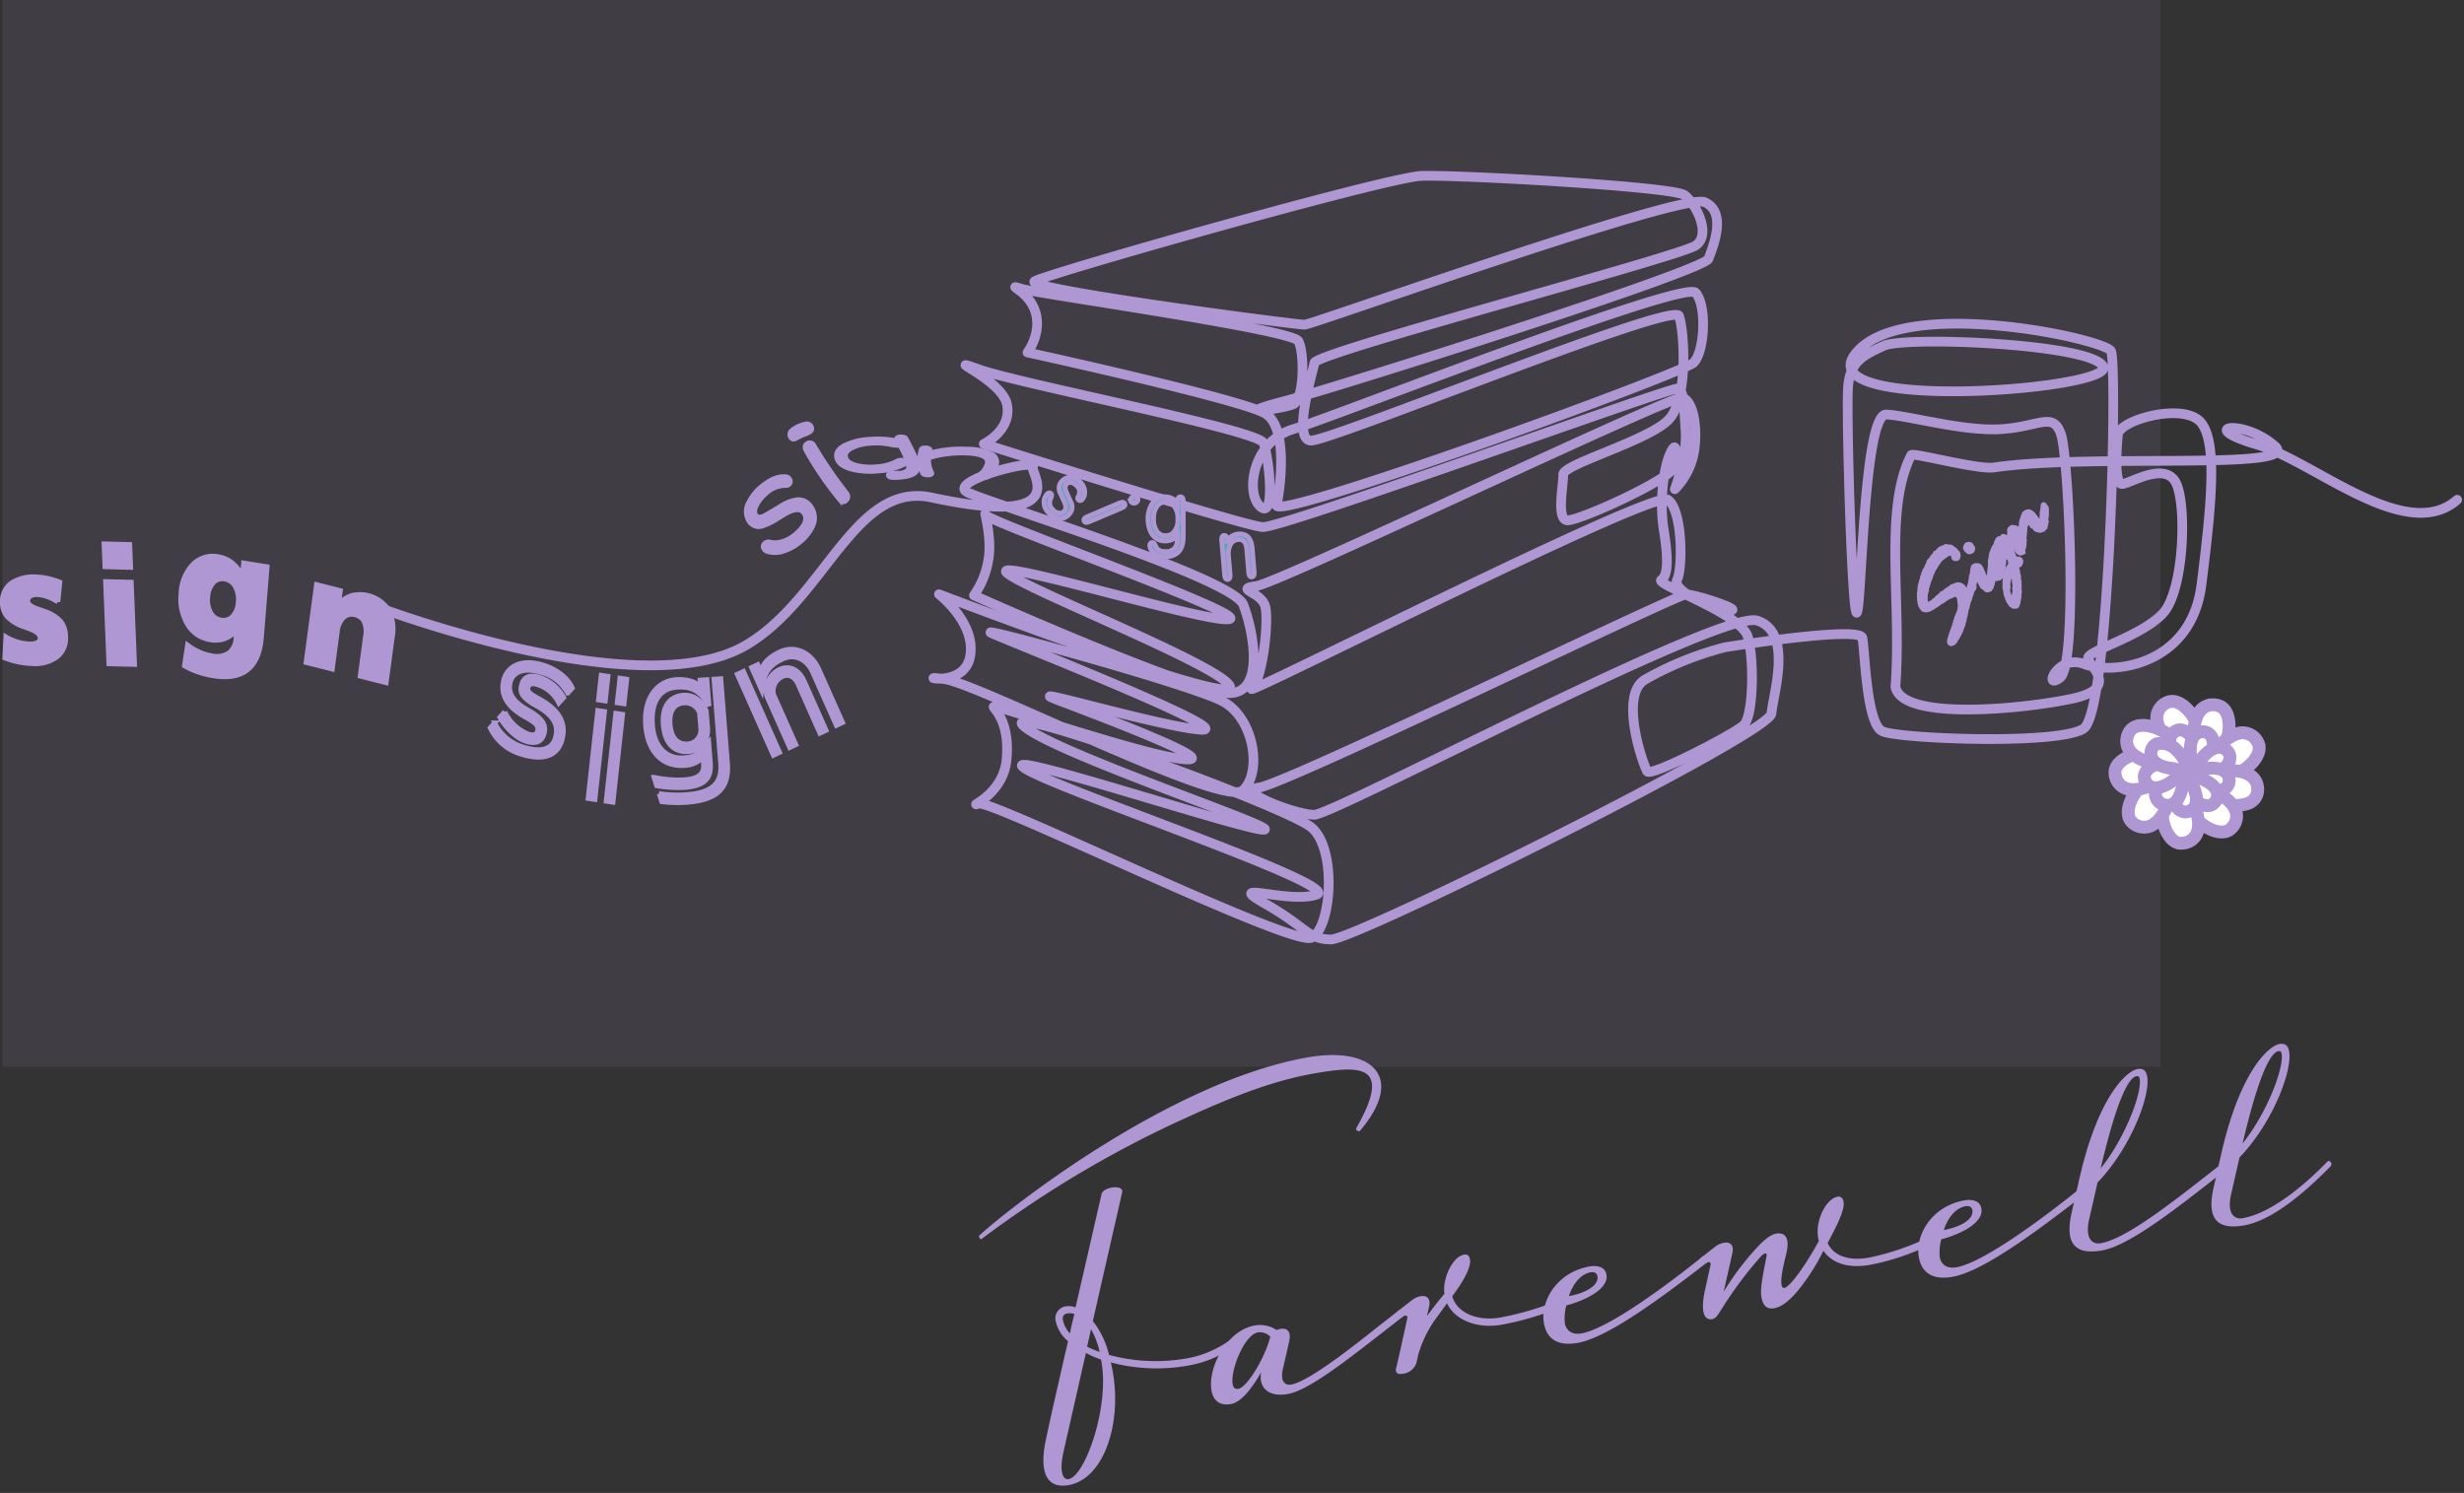 <svg xmlns="http://www.w3.org/2000/svg" width="508.104" height="307.902" viewBox="0 0 508.104 307.902">
  <rect x="0" y="0" width="508.104" height="307.902" fill="#333333" stroke="none"/>
  <g id="グループ_785" data-name="グループ 785" transform="translate(-404.5 -1784)">
    <rect id="長方形_152" data-name="長方形 152" width="445" height="220" transform="translate(405 1784)" fill="rgba(175,151,212,0.11)"/>
    <g id="グループ_784" data-name="グループ 784">
      <g id="グループ_617" data-name="グループ 617" transform="translate(602.117 2014.774) rotate(-10)">
        <path id="パス_73" data-name="パス 73" d="M.074,24.439C6.114,20.475,43.856,0,73.108,0,86.6,0,92.451,7.454,81.128,16.8c-.189.188-.944-.284-.66-.66,9.719-11.7,3.208-12.645-6.7-12.645-8.492,0-17.268,1.793-26.8,4.247A223.974,223.974,0,0,0,.452,25.194C.074,25.382-.115,24.533.074,24.439ZM6.207,68.5c1.133-2.831,2.359-5.851,8.116-19.438a7.494,7.494,0,0,1-1.793-4.624A2.5,2.5,0,0,1,15.172,41.9a3.908,3.908,0,0,1,1.887.567L26.4,20.381c.567-1.415,4.907-1.226,4.247.378l-10.568,25.1a18.029,18.029,0,0,1,2.075,7.454A36.632,36.632,0,0,0,37.346,56.8a21.506,21.506,0,0,0,9.908-2.171c.283-.189.66,0,.849.377a.717.717,0,0,1-.094.944,22.4,22.4,0,0,1-10.663,2.359,36.844,36.844,0,0,1-15.1-3.4c.755,11.606-5.19,23.4-12.927,23.4C2.622,78.317,5.264,70.863,6.207,68.5ZM20.361,53.972a21.079,21.079,0,0,1-2.831-1.887L9.416,71.429C8,74.826,8.1,77.091,9.51,77.091,13,77.091,20.644,63.5,20.361,53.972Zm-3.774-10.19a2.659,2.659,0,0,0-1.415-.378,1.018,1.018,0,0,0-1.133,1.038,5.689,5.689,0,0,0,.944,3.113C15.454,46.331,15.927,45.2,16.587,43.782Zm2.831,3.679L18,50.86a20.274,20.274,0,0,0,2.359,1.509A16.789,16.789,0,0,0,19.418,47.462Z" transform="translate(0 0)" fill="#af97d4"/>
        <path id="パス_74" data-name="パス 74" d="M0,11.7C0,6.794,5.378,0,11.04,0a6.111,6.111,0,0,1,4.34,1.7,5.126,5.126,0,0,1,.755-.094c1.982,0,1.982,1.509,1.415,2.83L15.286,9.813c-1.133,2.643,0,3.492,1.132,3.492,3.774,0,14.531-5.851,19.909-8.776l4.624-2.453c.283-.189.66,0,.849.377a.715.715,0,0,1-.094.944L37.083,5.851C28.024,10.663,19.627,15.1,15.38,15.1c-4.529,0-5.662-2.832-4.624-5.379C8.4,12.55,5.662,15.1,3.491,15.1,1.227,15.1,0,13.871,0,11.7ZM13.871,2.832A3.042,3.042,0,0,0,11.511,1.51c-2.83,0-6.982,6.7-6.982,9.624,0,1.038.566,1.132,1.038,1.132C7.359,12.266,12.078,6.889,13.871,2.832Z" transform="translate(41.687 52.557)" fill="#af97d4"/>
        <path id="パス_75" data-name="パス 75" d="M.147,20.571C.335,20.194,1,18.683,4.2,10.851c.189-.471-.283-.755-.849-.471A.706.706,0,0,1,2.316,10.1.759.759,0,0,1,2.6,9.059l3.208-1.7a3.952,3.952,0,0,1,1.887-.472c1.132,0,2.075.66,1.321,2.453L8.26,11.135C9.77,9.72,11.187,8.4,12.6,7.266,12.7,4.152,15.526,0,17.98,0c.755,0,1.038.378,1.038,1.227,0,1.321-1.51,3.586-4.907,6.794.378,3.774,4.529,6.039,8.964,6.039a61.5,61.5,0,0,0,13.776-1.7.538.538,0,0,1,.661.378c.094.377-.1.944-.378,1.038a58.365,58.365,0,0,1-14.06,1.793c-4.717,0-9.246-2.359-10.285-6.322-1.415,1.415-3.113,3.02-3.113,3.02a24.478,24.478,0,0,0-4.529,6.321l-.661,1.6a3.3,3.3,0,0,1-3.3,1.793C.429,21.986-.326,21.7.147,20.571Z" transform="translate(79.85 45.669)" fill="#af97d4"/>
        <path id="パス_76" data-name="パス 76" d="M0,9.908C0,5.379,4.34,0,11.323,0c.755,0,3.114.188,3.114,2.265,0,3.114-5.568,4.529-9.247,4.812a10.656,10.656,0,0,0-.944,3.586c0,1.321.85,2.642,3.02,2.642,5.756,0,19.721-7.078,27.269-11.229.284-.189.66,0,.85.377a.714.714,0,0,1-.1.944c-13.021,6.889-23.5,11.7-29.156,11.7C1.7,15.1,0,12.927,0,9.908ZM12.549,2.265c0-.66-.471-1.038-1.226-1.038-2.17,0-4.058,1.793-5.284,4.057C9.153,5.284,12.549,4.341,12.549,2.265Z" transform="translate(111.607 52.557)" fill="#af97d4"/>
        <path id="パス_77" data-name="パス 77" d="M1.164,14.06,3.145,9.246c.19-.471-.282-.755-.848-.471a.706.706,0,0,1-1.038-.284.758.758,0,0,1,.283-1.037l3.208-1.7a3.952,3.952,0,0,1,1.887-.472c1.132,0,2.075.66,1.321,2.453L4.844,15.192a57.6,57.6,0,0,1,9.058-8.3c1.7-1.133,2.736-1.6,3.68-1.6,1.793,0,2.642,1.321,1.415,4.247-.566,1.321-2.17,4.717-2.17,6.322,0,.66.282.755.471.755,1.133,0,4.907-3.586,8.681-8.3C25.6,4.341,28.905,0,31.359,0,31.925,0,32.4.378,32.4,1.227c0,1.887-2.832,5.378-4.718,7.831.755,2.736,3.491,4.435,7.832,4.435A52.064,52.064,0,0,0,50.8,10.757c.472-.094.66.378.66.661a.774.774,0,0,1-.565.848A49.023,49.023,0,0,1,35.512,15c-4.624,0-7.643-1.7-8.965-4.529a42.838,42.838,0,0,1-6.7,7.266c-2.642,2.17-4.151,2.642-5.378,2.642-1.415,0-2.17-.85-2.17-2.737,0-1.7,1.132-4.529,2.547-8.208.189-.66-.378-.66-1.132-.1a80.208,80.208,0,0,0-10.1,9.531c-.472.472-1.227,1.51-2.075,1.51C-.346,20.382-.534,18.117,1.164,14.06Z" transform="translate(144.41 47.273)" fill="#af97d4"/>
        <path id="パス_78" data-name="パス 78" d="M0,9.908C0,5.379,4.34,0,11.323,0c.755,0,3.114.188,3.114,2.265,0,3.114-5.568,4.529-9.247,4.812a10.656,10.656,0,0,0-.944,3.586c0,1.321.849,2.642,3.02,2.642,5.756,0,19.721-7.078,27.269-11.229.284-.189.66,0,.849.377a.713.713,0,0,1-.094.944C22.269,10.285,11.795,15.1,6.134,15.1,1.7,15.1,0,12.927,0,9.908ZM12.549,2.265c0-.66-.471-1.038-1.226-1.038-2.17,0-4.058,1.793-5.284,4.057C9.154,5.284,12.549,4.341,12.549,2.265Z" transform="translate(190.112 52.557)" fill="#af97d4"/>
        <path id="パス_79" data-name="パス 79" d="M1.076,26.987l2.736-6.511C10.607,4.152,17.4,0,19.665,0c1.509,0,1.7,1.038,1.7,1.887,0,3.963-5.851,13.872-13.871,19.721L4.473,28.78c-1.6,3.774-.282,5.284,1.51,5.284,5.378,0,16.229-5.851,26.8-11.511.284-.189.66,0,.85.377a.714.714,0,0,1-.1.944c-10.756,5.756-21.8,11.7-27.552,11.7C-.433,35.574-1,32.082,1.076,26.987ZM19.76,2.077c0-.19,0-.66-.567-.66-1.226,0-4.057,2.264-10.568,17.456C14.664,13.588,19.76,5,19.76,2.077Z" transform="translate(221.589 32.081)" fill="#af97d4"/>
        <path id="パス_80" data-name="パス 80" d="M1.076,26.987l2.736-6.511C10.607,4.152,17.4,0,19.665,0c1.51,0,1.7,1.038,1.7,1.887,0,3.963-5.85,13.872-13.871,19.721L4.473,28.78c-1.6,3.774-.282,5.284,1.51,5.284,5.284,0,12.455-3.586,19.249-8.492.283-.189.567.094.66.377a.632.632,0,0,1-.283.755c-6.982,5-14.153,8.87-19.626,8.87C-.433,35.574-1,32.082,1.076,26.987ZM19.76,2.077c0-.19,0-.66-.567-.66-1.226,0-4.057,2.264-10.568,17.456C14.664,13.588,19.76,5,19.76,2.077Z" transform="translate(251.31 32.081)" fill="#af97d4"/>
      </g>
      <path id="パス_890" data-name="パス 890" d="M104.314,1297.372s54.5,20.823,76.412,8.1c16.4-9.523,22.433-33.933,38.373-30.5,29.607,6.384,20.274-5.3,20.845-6.241,1.26-2.087-18.044,2.94-13.38,5.206s54.67,17.569,56.806,23.16,4.323,17.615-2.427,18.2c-6.715.584-53.127-20.141-53.127-20.141a17.519,17.519,0,0,0,2.965-7.279c.862-4.668-1.082-10.773-.543-9.32s54.635,20.591,50.225,21.5-49.036-12.77-45.9-9.6,45.918,19.871,46.1,23.672-60.054-19.206-60.054-19.206,7.782,6.009,6.391,12.929c-1.384,6.887-12.311,3.467-5.1,4.6,7.24,1.137,57.391,26.631,61.388,22.906,4.016-3.742,2.343-14.806-4.115-18.311-6.44-3.5-51.438-15.824-47.73-14.111s51.523,20.524,43.133,19.921c-8.342-.6-38.469-9.561-29.442-6.111,9.07,3.467,34.644,13.091,25.811,12.18-8.782-.905-39.563-11.611-39.063-10.75s3.35,3.441,2.655,10.869c-.692,7.394-8.362,9.885-5.737,9.057s64.549,29.581,68.646,27.653,5.288-18.356-.057-22.755-66.057-26.543-59.193-20.8,53.131,21.035,49.417,21.287-55.695-17.017-49.379-12.709c6.333,4.319,65.99,24.161,60.224,26.1-5.738,1.927-19.392-3.14-10.612,1.852,8.813,5.013,8.681,7.3,13.576,7.388,4.913.087,90.438-42.365,90.851-46.6s4.457-16.75-2.928-19.159c-7.357-2.4-87.374,40.079-91.366,40.044s-16.781-5.052-11.462-5.6c5.341-.544,86.128-39.831,88.128-39.845s11.879,3.277,9.111,3.292-12.124-3.879-10.938-6.325,1.141-14.4-1.924-16.507-88.02,41.048-85.779,39,3.58-14.112,2.743-17.058-6.5-3.5-1.834-4.124,85.827-39.454,87.86-38.877,3.161,5.211,2.532,10.489a14.5,14.5,0,0,1-4.071,8.4s2.6-6.824,2.214-12.075-.209-8.374-1.731-8.65-81.436,28.788-85.471,28.54-57.507-17.152-57.507-17.152,5.781-2.765,4.792-8.065-14.3-10.315-5.684-7.274c8.66,3.057,57.5,12.464,58.567,15.148s2.6,15.816-.591,13.176-1.792-13.432,6.655-16c8.508-2.587,80.7-30.914,83.061-28.155s1.817,12.169-.413,14.408-86.791,32.992-86.005,29.4,2.39-15.938-2.263-18.856-49.108-12.642-49.108-12.642,3.013-3.958,1.611-8.406-6.562-5.794-2.806-4.711,55.747,8.372,57.05,10.771,1.239,12.1-1.112,13.06-13.442,2.389-2.173-.558c11.376-2.976,86.894-26.921,87.855-29.472s3.873-9.616-.786-11.675-80.806,25.218-82.489,25.262-58.345-7.388-55.656-8.97,72.624-21.445,79.739-21.713c7.151-.27,51.94,2.165,54.282,3.982s5.558,8.04,2.293,10.358-78.251,22.065-78.642,24.2-4.586,15.821-.756,16.052,74.85-28.8,75.941-25.7,1.935,16.8-1.991,21.218c-3.907,4.4-21.959,9.329-21.892,11.468s-1.447,9.169.782,9.445,21.677-8.572,22.116-11.042.607-5.878-.825-2.763-2.245,10.19-1.351,15.7,1,9.463-.479,10.388,16.462,6.9,17.829,11.771,1.115,16.392-.851,18.2-19.124,10.735-19.9,9.536-5.856-15.584-.512-18.893a67.307,67.307,0,0,1,16.531-6.7c2-.311,27.786-4.4,28.339-1.941s.8,17.741,4.146,19.272,35.957,2.861,41.439-.519c5.511-3.4,7.053-75.359,5.7-77.9s-43.325-11.668-52.771.626c-9.333,12.148,53.076,7.383,51.176,2.62s-40.821-6.356-45.227-4.345c-4.388,2-6.958,3.326-7.391,8.375s.821,48.188,1.819,46.644,1.38-41.054,6.049-40.834,15.7,3.481,23.58,3.018c7.924-.464,10.819-3.7,12.446,1.04s3.487,47.42-.176,50.222-.561-4.967,4.98-2.805,22.036.577,24.172-16.426c2.157-17.163,3.518-30.939-.822-34.069s-16.162.308-16.419,3.184-.757,10.188.845,10.165,8.567-4.586,11-.48,1.91,22.488-2.632,27.241c-4.518,4.729-15.368,7.581-15.357,9.137s6.9,6.215-3.371,8.391c-10.19,2.159-34.975,4.584-36.361-2.455,1.343-17.594-2.485-36.542,3.264-47.8.307-.6,13.679,3.05,17.063,2.553,19.845-2.916,63.641.68,57.965-4.378-6.518-5.807-16.683-4.11-3.709-.338,11.71,3.407,30.72,20.635,41.264,11.381" transform="translate(377.521 611.636)" fill="none" stroke="#af97d4" stroke-linecap="round" stroke-linejoin="round" stroke-width="2" fill-rule="evenodd"/>
      <g id="グループ_530" data-name="グループ 530" transform="translate(377.521 611.636)">
        <path id="パス_891" data-name="パス 891" d="M430.04,1301.158l.15-.276.041-.337.2-.544.054-.291.191-.383.137-.383.136-.168.048-.36.136-.215-.006-.176.081-.643-.013-.383-.137-.888v-.306l-.191-.429-.034-.237-.2-.038-.233-.138-.368.015-.191-.015-.185.145-.211.115-.315.122-.088.008h-.178l-.081.122-.786.483-.095.107-.232.137-.178.154-.116-.024-.191.123-.15.031-.287.337-.184.115-.13-.039-.164.261-.259.092-.519.413-.178.047-.191.122-.15.016-.2.183-.232.046-.4.084-.171-.053-.238-.023-.082-.031-.185-.175-.382-.567-.075-.207-.069-.306-.061-.177.02-.3-.116-.3.048-.314-.054-.183.006-.559-.014-.246.055-.275.027-.214.055-.2-.041-.184.041-.2.075-.621.225-.727.062-.268.1-.238.109-.2-.054-.26.205-.322.006-.3.184-.207v-.23l.041-.138.369-.6.273-.69.191-.183v-.245l.041-.2.068-.107.021-.024.163-.045.13-.238.219-.276.238-.406.308-.252.232-.092-.082-.123-.007-.069.007-.069.027-.045.055-.046.191-.077.184-.069.137-.214.1-.131.075-.053.185.008.082-.154.013-.138.068-.046.192.046.253-.252.081-.015h.164l.2.054.075-.222.034-.039.069-.061.034-.008.034.008.307.1h.287l.123.076.191-.061.061.008.171.176.157.038.362.3.177.107.24.3.327.383.069.26.041.245-.062.177-.047.207-.069.091-.1.084-.109.016-.185-.023-.17.008-.055-.031-.055-.046-.068-.123-.048-.206.027-.23.076-.238-.212-.145-.171.008-.362-.054-.246.046-.273-.091-.164.2-.2.13-.335.283-.382.23-.143.146-.431.359-.56.828-.218.275-.341.644-.212.267-.334.8-.116.115-.034.222-.11.275-.156.5-.24.069-.129.084.02.192.13.175-.048.253-.191.368v.2l-.088.131-.069.321-.116.207.048.36-.171.176.062.268-.1.191-.007.314-.082.567.069.245-.089.268.1.214.082.6.02.069.048.07.089.069.082.015.034-.008.253-.146.252-.053.164-.153.342-.169.116-.053.157.069.054-.062v-.214l.041-.077.055-.031.252-.023.028-.137.143-.1.1-.214.253-.161.1-.153.327-.139.13-.237.225-.1.089-.222.253-.085.171-.1.416-.375.369-.062-.014-.122.014-.047.027-.045.068-.046.526-.3.177-.214.1-.031.054.016.042.03.041.077.075.145.089.038.068-.276.027-.137.007-.023.15-.077.478-.168.252.007.322.038.177.093.177.137.158.085.054.045.13.176.191.307-.013.2.211.13.014.23.116.559-.02.267.088.177.13-.452.716-2.336.2-.436.074-.054h.055l.048.023.014.016.075.267.15.291.041.184-.014.077-.1.329.007.237-.075.085.034.222-.082.2-.157.253-.027.245-.1.268-.068.29-.143.207-.109.613-.321.651.007.191-.082.2-.123.689-.184.391-.062.5-.15.766-.164.551-.054.49-.1.192-.088.359-.021.238-.307.712-.184.62-.212.376-.2.444-.184.268-.211.405-.171.238-.219.413-.2.154-.185.206-.211.039-.185.084-.041-.015-.2-.115-.068-.107-.034-.268.048-.36.266-.758.027-.291.2-.352.048-.3.136-.26.178-.582.129-.192Zm-.129,2.106-.1.359.1-.153.232-.383.355-.8.232-.414.021-.252.082-.138.048-.314.136-.337-.055-.046-.252.314-.15.444-.287.521Z" fill="#af97d4" stroke="#af97d4" stroke-width="1"/>
        <path id="パス_892" data-name="パス 892" d="M432.462,1284.809l.027-.031.178-.092.273-.061.253.023.17.1.034.054.157.237.212.329v.046l-.034.3-.048.16-.061.085-.369.184-.287.015-.423-.321-.027-.031-.219-.368-.02-.145.1-.26Zm.827,8.4-.007-.223.083-.107.04-.352-.041-.4.123-.552.014-.428.2-.253-.034-.222.054-.261.007-.314.075-.451.1-.36.069-.092.246-.153.423-.046.3.03.287.184.259.414.246.581.219.475v.2l.082.214.006.192.233.184.048.237.3.352.007.192.075.023.075-.161.2-.222-.021-.222.076-.238.013-.2.184-.544.239-2.076.144-.1.075.007.082.062.136.26.1.345.123.352.006.283.035.222-.041.2-.007.314-.054.337-.035.743-.081.321.027.215-.137.26-.007.207-.02.192-.082.183-.136.184-.014.306-.164.2-.082.153-.013.015-.232.107-.157.039-.26.015-.082-.046-.307-.3-.28-.176-.226-.192-.116-.176-.232-.475-.184-.283v-.138l-.219-.444-.047-.283-.13-.238-.123-.4-.1-.03-.075.053-.055.26-.122.093-.014.229-.075.145-.034.253-.15.062-.035.114.13.269-.007.053-.116.283-.1.238.1.276-.021.267-.007.176-.054.108-.116.069h-.11l-.1-.062-.021-.023-.232-.351Z" fill="#af97d4" stroke="#af97d4" stroke-width="1"/>
        <path id="パス_893" data-name="パス 893" d="M440.465,1291.454l.041-.23.129-.222.089-.253.1-.168.068-.521.116-.207.191-.459.457-.774-.129-.513-.1-.39-.15-.26-.177-.72-.13-.115-.068-.092-.021-.115-.007-.237-.205-.169-.068-.153-.055-.214-.082.214-.061.437-.068.138.034.344-.048.161.027.168-.047.054.034.207-.014.168-.075.176-.129.176.081.46-.1.268.007.237-.15.261.136.26-.218.429.013.306-.088.176-.252.989-.185.252-.239.084-.444.084-.464-.26-.178-.153-.088.207-.082.153-.075.054-.123-.016-.157-.1-.1-.192-.034-.221.055-.291-.048-.621-.014-.2.048-1.2-.014-.842.184-.927.082-.567.246-.612.287-.69.314-.383.157-.635.163-.245.062-.222.15-.169.15-.107.1-.007.341.137.2.122-.027-.244.027-.261.075-.13.116-.084.184.007.5.376.321.436.041.107.157.728.409.8.144.406.232.613.014.244.116.146.136.352.089.161.1.344.273-.061.573.015.246.153.11.215-.007.329-.2.436-.123.093-.355.137-.219.184.1.107-.014.215.15.536.042.245-.1.161.082.26.15.26.048.253-.109.092.055.214.191.9-.137.352.13.207-.006.314.013.321-.095.26.095.2.048.176v.107l-.13.773.035.361-.13.543-.048.559-.122.291-.089.3-.048.084-.191.107h-.519l-.492-.321-.041-.062-.239-.39-.211-.283-.233-.552-.3-.842-.123-.9-.116-.344.006-.36-.034-.176.034-.268-.013-.505.068-.72Zm-1.728-1.079.109.229.089-.038.1-.246.129-.374.021-.345.259-.276-.027-.229.116-.192-.013-.306.109-.429-.034-.238.075-.084-.034-.221.109-.368-.041-.49.034-.192-.014-.2.068-.184-.068-.367.089-.237.007-.069-.021-.1-.13-.329-.143.176-.089.283-.116.146-.109.367-.075.192-.041.367-.1.215.014.275-.014.108-.034.084-.143.222.034.283-.041.122-.013.338-.13.267.041.154-.062.314.035.344-.048.176-.028.291Zm3.04,5.734.2.123.11-.215.238-.666.041-.521.123-.413-.02-.253.02-.237-.082-.2.055-.322.02-.237-.02-.3-.062-.207.034-.145-.082-.2.089-.176-.014-.046-.068-.215-.123-.49-.055-.429-.116-.451-.02-.314-.069-.016-.177.245-.164.046.007.253-.123.215-.082.321-.143.223-.116.5-.082.184-.007.237-.1.506.088.436-.149.153.088.253-.013.6.17.528.035.268.15.245.116.329.171.3Z" fill="#af97d4" stroke="#af97d4" stroke-width="1"/>
        <path id="パス_894" data-name="パス 894" d="M441.235,1282.931l.123-.2v-.214l.068-.215-.068-.383.021-.3.088-.192.2-.161.2-.13.552.038.192.046.2.1.137.122.362.467.1.322.109.03.041-.03.027-.031.02-.084.021-.222.061-.237-.027-.521.123-.353.021-.222-.021-.206.061-.268.014-.291.116-.207.2-.727.123-.246.157-.359.006-.008.3-.2.171-.085.368-.077.171.039.266.145.2.1.137.184.15.122.123.107.1.138.225.345.389.482.068.383.035.054.041.03.027.015.253.054.286.154.068-.016.028-.015.1-.2.1-.206-.048-.238.068-.26-.041-.123.007-.253.171-.1-.1-.168-.007-.115-.054-.429.1-.314.075-.681.034-.222.007-.314.013-.031.041-.062.048-.038.048-.007.048.023.13.206.225.238.014.015.1.176.048.421-.014.659.028.459-.007.038-.075.177-.041.383-.028.505.09.237-.144.192.048.3-.089.283-.061.36-.212.192-.143.207-.355.107-.171.1-.109.03-.471-.084-.219-.061-.266-.13-.02-.038-.144-.253-.252-.146-.124-.122-.15-.077-.027-.137-.089-.069-.382-.46-.171-.176-.218-.229-.069-.031h-.123l-.075.038-.007.023-.2.842-.164.445-.034.253.027.122-.116,1.371-.047.421-.1.222.034.1.13.192-.054.214v.337l-.17.008-.048.069.055.23.1.26-.15.245.082.168-.088.13-.048.192-.007.314.048.3-.191.092-.287.107-.239-.054-.314-.229-.5-.743-.041-.261.068-.214-.129-.222.034-.238-.048-.39.109-.184-.15-.23-.185-.681-.123-.214-.02.436-.109.153.048.345-.13.115.007.237-.151.536.069.276-.129.436-.158.024-.15-.031-.082-.062-.321-.757-.027-.23.143-.666.014-.261Z" fill="#af97d4" stroke="#af97d4" stroke-width="1"/>
      </g>
      <path id="パス_895" data-name="パス 895" d="M39.317,1292.424l-.408,4.078a10.2,10.2,0,0,0-2.155-1.085,6.9,6.9,0,0,0-2.065-.42,2.424,2.424,0,0,0-1.483.325,1.162,1.162,0,0,0-.5,1.054q.022.9,2.19,1.625.679.234,1.077.377a8.074,8.074,0,0,1,3.482,2.091,5.044,5.044,0,0,1,1.054,3.212,4.853,4.853,0,0,1-1.794,4.173,7.7,7.7,0,0,1-5.2,1.36,16.458,16.458,0,0,1-2.809-.343,16.8,16.8,0,0,1-2.733-.823l.225-4.342a10.851,10.851,0,0,0,2.337,1.042,9.306,9.306,0,0,0,2.438.418,3.363,3.363,0,0,0,1.732-.284,1.054,1.054,0,0,0,.559-1.019q-.025-1.032-2.417-1.891l-.929-.34a8.946,8.946,0,0,1-3.416-2.064,4.319,4.319,0,0,1-1.023-2.848,4.629,4.629,0,0,1,1.8-4.069,8.184,8.184,0,0,1,5.319-1.283,12.6,12.6,0,0,1,2.318.309A16.3,16.3,0,0,1,39.317,1292.424Z" transform="translate(377.521 611.636)" fill="#af97d4" stroke="#af97d4" stroke-width="1"/>
      <path id="パス_896" data-name="パス 896" d="M48.75,1292.305l5.293.133.686,16.952-5.293-.133Zm-.315-7.776,5.293.134.191,4.716-5.293-.133Z" transform="translate(377.521 611.636)" fill="#af97d4" stroke="#af97d4" stroke-width="1"/>
      <path id="パス_897" data-name="パス 897" d="M76.994,1291.195l.22-2.719,4.847.77-1.18,14.586q-.378,4.671-2.838,6.653t-6.973,1.266a19.439,19.439,0,0,1-3.216-.787,15.4,15.4,0,0,1-2.837-1.293l.64-4.256a12.741,12.741,0,0,0,2.47,1.446,10.3,10.3,0,0,0,2.526.757,4.575,4.575,0,0,0,3.542-.6,4.039,4.039,0,0,0,1.46-3.1l.126-1.567a6.255,6.255,0,0,1-2.454,1.732,5.731,5.731,0,0,1-2.924.232,6.586,6.586,0,0,1-4.708-3.121,10.228,10.228,0,0,1-1.37-6.478,9.019,9.019,0,0,1,2.435-5.947,5.752,5.752,0,0,1,5.207-1.587,6.026,6.026,0,0,1,2.869,1.25A8.446,8.446,0,0,1,76.994,1291.195Zm-3.7.578a2.506,2.506,0,0,0-2.365.807,4.788,4.788,0,0,0-1.108,2.95,5.31,5.31,0,0,0,.61,3.208,2.985,2.985,0,0,0,2.177,1.512,2.548,2.548,0,0,0,2.379-.8,4.668,4.668,0,0,0,1.122-2.925,5.341,5.341,0,0,0-.625-3.217A3.011,3.011,0,0,0,73.291,1291.773Z" transform="translate(377.521 611.636)" fill="#af97d4" stroke="#af97d4" stroke-width="1"/>
      <path id="パス_898" data-name="パス 898" d="M107.873,1303.778l-1.264,9.388-5.355-1.357,1.109-8.245a5.238,5.238,0,0,0-.279-2.979,2.7,2.7,0,0,0-1.881-1.43,2.427,2.427,0,0,0-2.407.587,4.713,4.713,0,0,0-1.264,2.9l-1.038,7.712-5.4-1.368,2.16-16.049,4.907,1.244-.387,2.88A5.59,5.59,0,0,1,99.5,1295.2a7.032,7.032,0,0,1,7.575,2.913A8.789,8.789,0,0,1,107.873,1303.778Z" transform="translate(377.521 611.636)" fill="#af97d4" stroke="#af97d4" stroke-width="1"/>
      <path id="パス_899" data-name="パス 899" d="M134.626,1327.952a10.279,10.279,0,0,1-6.567-5.49l.931-1.006a9.582,9.582,0,0,0,5.981,5.006c3.576,1.087,5.982.529,6.619-2.228.594-2.567-.723-4.494-4.009-6.307-3.365-1.87-3.343-3.017-3.072-4.189.315-1.363,1.2-2.45,3.7-1.691a8.8,8.8,0,0,1,5.019,4.171l-1.017,1.116a7.353,7.353,0,0,0-4.354-3.766c-1.277-.388-1.826-.114-1.987.583-.176.761.127,1.159,2.308,2.364,4.123,2.271,5.52,4.9,4.773,8.133C142.14,1328.166,139.224,1329.349,134.626,1327.952Zm9.421-12.639a8.719,8.719,0,0,0-5.509-4.286c-3.406-1.035-5.822-.175-6.357,2.139-.5,2.155.663,3.966,3.6,5.6,3.357,1.9,3.775,3.25,3.431,4.74-.352,1.521-1.333,2.478-3.745,1.745-1.873-.569-4.035-2.515-5.419-4.938l1.024-1.147a9.266,9.266,0,0,0,4.747,4.563c1.249.38,1.847.155,2.03-.638.235-1.014-.351-1.633-2.667-2.913-3.789-2.136-5-4.641-4.358-7.43.7-3.011,3.671-4.583,8.07-3.247,2.895.88,5.207,2.7,6.1,4.77Z" transform="translate(377.521 611.636)" fill="#af97d4" stroke="#af97d4" stroke-width="1"/>
      <path id="パス_900" data-name="パス 900" d="M148.257,1337.035l1.987-18.128,1.4.212-1.987,18.128Zm2.139-20.322.556-5.077,1.4.212-.557,5.077Zm1.584,20.888,1.988-18.128,1.4.213-1.987,18.128Zm2.285-20.3.556-5.077,1.4.213-.557,5.077Z" transform="translate(377.521 611.636)" fill="#af97d4" stroke="#af97d4" stroke-width="1"/>
      <path id="パス_901" data-name="パス 901" d="M166.555,1314.1c-3.6.239-5.395,3.156-5.026,7.839.367,4.65,3.017,6.943,6.38,6.72,1.638-.109,3.2-.378,5.223-3.112l.322,4.093c.22,2.784-.59,4.813-5.445,5.135a27.918,27.918,0,0,1-5.613-.351l-.549-1.742a24.278,24.278,0,0,0,6.038.521c3.539-.235,4.326-1.439,4.166-3.47l-.093-1.178a5.635,5.635,0,0,1-3.925,1.676c-4.153.275-7.456-2.468-7.908-8.2-.454-5.763,2.388-9.244,6.306-9.5,2.048-.136,4.205.379,5.037,1.607l-.119-1.506,1.4-.093.428,5.436C171.183,1314.253,168.778,1313.952,166.555,1314.1Zm1.872,23.742a28.513,28.513,0,0,1-4.978-.13l-.544-1.676a25.274,25.274,0,0,0,5.4.234c5.557-.369,7.606-2.349,7.28-6.475l-1.368-17.356,1.4-.093,1.368,17.356C177.382,1334.712,175.154,1337.4,168.427,1337.842Zm.469-10.467c-2.691.179-4.816-1.425-5.142-5.551-.317-4.028,1.535-5.9,4.166-6.07,2.135-.142,3.7,1.071,4.693,3.21l.273,3.472A4.449,4.449,0,0,1,168.9,1327.375Zm2.336-8.023a3.168,3.168,0,0,0-3.188-2.026c-1.9.126-3.113,1.523-2.886,4.4.232,2.947,1.654,4.2,3.614,4.072a2.9,2.9,0,0,0,2.711-3.274Z" transform="translate(377.521 611.636)" fill="#af97d4" stroke="#af97d4" stroke-width="1"/>
      <path id="パス_902" data-name="パス 902" d="M186.457,1328.133l-7.436-16.7,1.273-.6,7.436,16.7Zm12.992-6.153-4.886-10.975c-1.148-2.579-3.673-3.924-6.192-2.731-2.015.954-3.9,2.208-4.351,6.381l-2.056-4.618,1.273-.6.681,1.53c.208-1.551,1.4-2.987,3.812-4.13,3.288-1.557,6.611.21,8.106,3.568l4.886,10.975Zm-3.394,1.607-4.485-10.075c-.748-1.679-2.01-2.207-3.256-1.617a3.31,3.31,0,0,0-1.836,3.666l4.619,10.375-1.273.6-4.7-10.555a4.829,4.829,0,0,1,2.548-5.527c1.962-.929,3.995-.185,5.169,2.453l4.486,10.076Z" transform="translate(377.521 611.636)" fill="#af97d4" stroke="#af97d4" stroke-width="1"/>
      <path id="パス_903" data-name="パス 903" d="M185.217,1286.1a1.33,1.33,0,0,1-.643-.482.841.841,0,0,1,.189-1.241,1.1,1.1,0,0,1,.991-.2,4.5,4.5,0,0,0,2.544-.122,6.98,6.98,0,0,0,2.549-1.359q3.159-2.652,1.938-4.482-.988-1.482-3.744.049-.447.255-1.627.975a13.115,13.115,0,0,1-3.24,1.608,2.349,2.349,0,0,1-2.749-1.027,3.754,3.754,0,0,1,.029-3.931,9.474,9.474,0,0,1,2.465-3.09q2.764-2.322,5.051-2.107a.922.922,0,0,1,.758.414.811.811,0,0,1-.108,1.2.942.942,0,0,1-.712.177,5.844,5.844,0,0,0-4.051,1.718,8.031,8.031,0,0,0-1.678,1.981q-.937,1.568-.346,2.453.489.732,1.845.074.081-.038,3.133-1.849a8.755,8.755,0,0,1,3.428-1.406,3.064,3.064,0,0,1,3.023,1.518,3.919,3.919,0,0,1,.215,4.056,9.222,9.222,0,0,1-2.512,3.1,9.893,9.893,0,0,1-3.334,1.867A5.545,5.545,0,0,1,185.217,1286.1Z" transform="translate(377.521 611.636)" fill="#af97d4" stroke="#af97d4" stroke-width="1"/>
      <path id="パス_904" data-name="パス 904" d="M191.194,1262.706q-.768.507-1.181-.179a1.071,1.071,0,0,1-.122-.754,1.036,1.036,0,0,1,.44-.673,6.463,6.463,0,0,1,2.9-1.291.911.911,0,0,1,.976.475.768.768,0,0,1-.238,1.135,6.676,6.676,0,0,1-1.328.6A11.922,11.922,0,0,0,191.194,1262.706Zm10.281,12.841q-.66.687-1.367-.189a68.416,68.416,0,0,1-6.04-8.6q-.46-.766-.838-1.479-.516-.9.158-1.4a.941.941,0,0,1,.772-.161.837.837,0,0,1,.619.477,90.641,90.641,0,0,0,6.757,9.873,1.045,1.045,0,0,1,.259.77A1.238,1.238,0,0,1,201.475,1275.547Z" transform="translate(377.521 611.636)" fill="#af97d4" stroke="#af97d4" stroke-width="1"/>
      <path id="パス_905" data-name="パス 905" d="M215.524,1266.235q1.1,2.509.414,3.362-.736.955-3.248,1.175c-.415.037-.874.055-1.38.056q-.957.018-1.112-.387-.135-.351.732-.427c.148-.013.391-.019.727-.02.32-.006.553-.015.7-.028a2.637,2.637,0,0,0,1.843-.646q.4-.508-.3-2.349a17.636,17.636,0,0,0-1.334-2.764,7.606,7.606,0,0,1-2.08-.213,15.365,15.365,0,0,0-4.056-.216,9.8,9.8,0,0,0-3.947,1.028q-1.527.871-1.063,2.084.408,1.063,2.325,1.512a12.958,12.958,0,0,0,4.149.218,10.139,10.139,0,0,0,4.007-1.11,1.788,1.788,0,0,1,.743-.219,1.5,1.5,0,0,1,.649.075.531.531,0,0,1,.381.274q.1.266-.39.54a13.115,13.115,0,0,1-5.087,1.293,16.3,16.3,0,0,1-5.475-.322q-2.544-.645-3.1-2.1-.615-1.606,1.386-2.739a13.125,13.125,0,0,1,5.207-1.337,20.869,20.869,0,0,1,5.825.336.862.862,0,0,1-.132-.286q-.153-.459.736-.537a1.989,1.989,0,0,1,.715.069c.238.06.379.15.425.271Q214.366,1263.874,215.524,1266.235Z" transform="translate(377.521 611.636)" fill="#af97d4" stroke="#af97d4" stroke-width="1"/>
      <path id="パス_906" data-name="パス 906" d="M230.879,1270.546a1.7,1.7,0,0,1-1.106.256q-.906-.036-.826-.39a.437.437,0,0,1,.137-.211,4.138,4.138,0,0,0,1.488-2.234q.45-1.983-4.344-2.177a23.8,23.8,0,0,0-4.264.223,18.609,18.609,0,0,0-3.479.79,5.281,5.281,0,0,0,.59,3,.238.238,0,0,1,.046.19q-.078.344-.918.311-.729-.03-.931-.32a5.443,5.443,0,0,1-.6-2.562,6.843,6.843,0,0,1,.287-2.348q.1-.352.92-.32a1.809,1.809,0,0,1,.659.139c.174.083.24.185.2.309-.115.371-.179.591-.195.66a24.407,24.407,0,0,1,7.864-.858,11.993,11.993,0,0,1,4.908.968,1.8,1.8,0,0,1,1.159,2.068A4.157,4.157,0,0,1,230.879,1270.546Z" transform="translate(377.521 611.636)" fill="#af97d4" stroke="#af97d4" stroke-width="1"/>
      <path id="パス_907" data-name="パス 907" d="M243.062,1277.941a2.825,2.825,0,0,1-.778-2.093,2.3,2.3,0,0,1,.667-1.624q.439-.414.8-.017.182.2-.025.725a3.418,3.418,0,0,0-.31,1.072,1.952,1.952,0,0,0,.609,1.415,2.168,2.168,0,0,0,1.364.781,1.3,1.3,0,0,0,1.026-.364q.636-.6.106-1.835-.519-1.129-1.026-2.269a2.1,2.1,0,0,1,.578-2.261,2.5,2.5,0,0,1,1.359-.659,2.574,2.574,0,0,1,2.306.984,2.862,2.862,0,0,1,.891,2.475,2.043,2.043,0,0,1-.549,1.141.464.464,0,0,1-.748-.015q-.24-.262.073-.791a1.647,1.647,0,0,0-.4-2.058,2,2,0,0,0-1.08-.659,1,1,0,0,0-.974.255q-.612.579-.059,1.792.518,1.129,1.047,2.269a2.217,2.217,0,0,1-.652,2.369,2.454,2.454,0,0,1-1.769.753A3.58,3.58,0,0,1,243.062,1277.941Z" transform="translate(377.521 611.636)" fill="#45abb5" stroke="#af97d4" stroke-width="1"/>
      <path id="パス_908" data-name="パス 908" d="M250.546,1279.812q-.218-.525.647-.89l6.62-2.8q.878-.372,1.1.152.205.5-.673.87l-6.62,2.8Q250.752,1280.31,250.546,1279.812Zm9.637-4.076a.626.626,0,0,1,.029-.551.747.747,0,0,1,.4-.369.807.807,0,0,1,.589-.033.591.591,0,0,1,.39.359.628.628,0,0,1-.041.525.792.792,0,0,1-.422.394.762.762,0,0,1-.559.021A.63.63,0,0,1,260.183,1275.736Z" transform="translate(377.521 611.636)" fill="#45abb5" stroke="#af97d4" stroke-width="1"/>
      <path id="パス_909" data-name="パス 909" d="M269.842,1282.661a2.979,2.979,0,0,1-2.567,1.255,3.123,3.123,0,0,1-3.019-1.925,6.043,6.043,0,0,1-.539-2.608,5.656,5.656,0,0,1,.753-2.958,3.013,3.013,0,0,1,2.737-1.589,3.2,3.2,0,0,1,2.651,1.353v-.509q0-.843.539-.843a.473.473,0,0,1,.5.35,2.46,2.46,0,0,1,.071.716l0,7.188q0,4.086-3.815,4.086a3.113,3.113,0,0,1-2.425-.971,2.041,2.041,0,0,1-.637-1.336q0-.6.553-.6c.179,0,.349.154.51.462a2.79,2.79,0,0,0,.581.922,2.17,2.17,0,0,0,1.5.462,2.346,2.346,0,0,0,2.17-.921A5.242,5.242,0,0,0,269.842,1282.661Zm-2.508-6.775a2.157,2.157,0,0,0-1.659.746,3.989,3.989,0,0,0-.809,2.7,4.161,4.161,0,0,0,.765,2.735,2.141,2.141,0,0,0,1.73.78,2.167,2.167,0,0,0,1.673-.731,3.747,3.747,0,0,0,.837-2.655,4.177,4.177,0,0,0-.821-2.8A2.183,2.183,0,0,0,267.334,1275.886Z" transform="translate(377.521 611.636)" fill="#45abb5" stroke="#af97d4" stroke-width="1"/>
      <path id="パス_910" data-name="パス 910" d="M285.129,1291.332q-.564.06-.642-.859l-.4-4.829q-.183-2.184-1.849-2.009a1.926,1.926,0,0,0-1.62,1.225,4.04,4.04,0,0,0-.324,2.079l.33,3.942c.052.612-.1.937-.459.975-.377.04-.591-.257-.645-.89l-.6-7.157q-.08-.949.485-1.009.537-.057.616.893l.024.285a2.817,2.817,0,0,1,2.2-1.462q2.668-.281,2.937,2.917l.412,4.924Q285.666,1291.275,285.129,1291.332Z" transform="translate(377.521 611.636)" fill="#45abb5" stroke="#af97d4" stroke-width="1"/>
      <path id="パス_911" data-name="パス 911" d="M477.913,1331.805l-.053-1.084c-.1-2.1-1.451-3.353-2.876-4.684-2.584-2.578-3.567-4.675-3.145-6.443a3.547,3.547,0,0,1,2.352-2.476c2.106-.7,5.025,1.927,6.247,5.615,1.287,3.883.575,8.045-1.494,8.73Z" transform="translate(377.521 611.636)" fill="#fff" stroke="#af97d4" stroke-width="1"/>
      <path id="パス_912" data-name="パス 912" d="M474.451,1317.9c1.45-.481,4.036,1.563,5.205,5.091s.479,7.207-.971,7.688c-.128-2.541-1.824-4.013-3.34-5.435-4.678-4.695-2.344-6.864-.894-7.344Zm-.518-1.566a4.385,4.385,0,0,0-2.9,3.068c-.491,2.064.566,4.421,3.141,7.006l.248.233c1.355,1.267,2.525,2.36,2.613,4.12l.108,2.165,2.058-.682c2.79-.924,3.3-5.892,2.017-9.771-1.384-4.178-4.722-6.989-7.288-6.139Z" transform="translate(377.521 611.636)" fill="#af97d4" stroke="#af97d4" stroke-width="1"/>
      <path id="パス_913" data-name="パス 913" d="M480.514,1331.851a2.523,2.523,0,0,1-1.827,0l-.991-.442.69-.836c1.333-1.619,1.183-3.454,1.028-5.4-.248-5.222,1.4-6.814,2.818-7.285a3.685,3.685,0,0,1,2.6.153c2.026.9,2.42,4.805.842,8.356C484.518,1328.984,482.4,1331.227,480.514,1331.851Z" transform="translate(377.521 611.636)" fill="#fff" stroke="#af97d4" stroke-width="1"/>
      <path id="パス_914" data-name="パス 914" d="M482.49,1318.668a2.854,2.854,0,0,1,2,.125c1.4.621,1.932,3.872.421,7.269-1.149,2.584-3.152,4.507-4.659,5.006a1.718,1.718,0,0,1-1.233.025c1.616-1.965,1.352-4.2,1.188-6.267-.189-4.186,1.015-5.739,2.279-6.158Zm-.518-1.565h0c-1.69.56-3.653,2.367-3.408,7.8l.026.34c.15,1.848.279,3.444-.841,4.805l-1.377,1.674,1.98.881a3.291,3.291,0,0,0,2.422.034c2.121-.7,4.39-3.074,5.648-5.9,1.789-4.021,1.212-8.347-1.258-9.446a4.484,4.484,0,0,0-3.192-.183Z" transform="translate(377.521 611.636)" fill="#af97d4" stroke="#af97d4" stroke-width="1"/>
      <path id="パス_915" data-name="パス 915" d="M486.842,1332.506c-3.66,1.212-7.512.616-8.244-1.276l-.39-1.013,1.082-.1a4.827,4.827,0,0,0,1.031-.216,8.4,8.4,0,0,0,3.507-2.872,10.906,10.906,0,0,1,4.326-3.286,3.493,3.493,0,0,1,4.549,2.066c.388,1.006.005,2.31-1.047,3.577a10.511,10.511,0,0,1-4.265,2.928Z" transform="translate(377.521 611.636)" fill="#fff" stroke="#af97d4" stroke-width="1"/>
      <path id="パス_916" data-name="パス 916" d="M488.411,1324.521a2.661,2.661,0,0,1,3.523,1.579c.548,1.425-1.37,4.1-4.84,5.439q-.256.1-.514.184c-3.313,1.1-6.689.565-7.211-.79a5.575,5.575,0,0,0,1.213-.255c1.8-.595,2.942-2.029,4.058-3.338a9.579,9.579,0,0,1,3.771-2.819Zm-.518-1.565a11.069,11.069,0,0,0-4.47,3.272l-.222.259a7.662,7.662,0,0,1-3.138,2.626,3.826,3.826,0,0,1-.854.178l-2.157.211.778,2.022c1.019,2.649,5.6,2.978,9.269,1.764.2-.065.392-.134.587-.21,4.108-1.58,6.758-5.046,5.787-7.57a4.291,4.291,0,0,0-5.58-2.552Z" transform="translate(377.521 611.636)" fill="#af97d4" stroke="#af97d4" stroke-width="1"/>
      <path id="パス_917" data-name="パス 917" d="M490.236,1338.154a9.684,9.684,0,0,1-6.258-.446,12.132,12.132,0,0,1-4.473-3.014c-1.217-1.349-1.692-2.7-1.3-3.706l.392-1.007.87.647c1.677,1.253,3.5,1.018,5.433.772,3.64-.35,5.881.229,6.976,1.68a3.555,3.555,0,0,1,.408,3.392A3.074,3.074,0,0,1,490.236,1338.154Z" transform="translate(377.521 611.636)" fill="#fff" stroke="#af97d4" stroke-width="1"/>
      <path id="パス_918" data-name="パス 918" d="M478.973,1331.289c2.039,1.522,4.254,1.153,6.316.892,6.6-.612,6.782,2.569,6.228,3.992a2.337,2.337,0,0,1-1.541,1.2,8.812,8.812,0,0,1-5.7-.432c-3.464-1.349-5.858-4.225-5.3-5.649Zm-.751-2.617-.786,2.019c-.516,1.325,0,2.943,1.458,4.556a12.774,12.774,0,0,0,4.785,3.227,10.5,10.5,0,0,0,6.816.462,3.918,3.918,0,0,0,2.559-2.165,4.381,4.381,0,0,0-.517-4.187c-1.277-1.694-3.767-2.382-7.4-2.045l-.338.042c-1.839.236-3.428.441-4.84-.613l-1.737-1.3Z" transform="translate(377.521 611.636)" fill="#af97d4" stroke="#af97d4" stroke-width="1"/>
      <path id="パス_919" data-name="パス 919" d="M486.115,1343.8c-1.944.644-5-.846-7.1-3.465-2.558-3.194-3.341-7.34-1.642-8.7l.845-.677.428.995c.827,1.925,2.525,2.635,4.324,3.385,3.325,1.516,4.979,3.138,5.2,4.942a3.544,3.544,0,0,1-1.341,3.141A2.294,2.294,0,0,1,486.115,1343.8Z" transform="translate(377.521 611.636)" fill="#fff" stroke="#af97d4" stroke-width="1"/>
      <path id="パス_920" data-name="パス 920" d="M477.889,1332.275c1.005,2.338,3.109,3.125,5.025,3.929,6.022,2.768,4.591,5.615,3.4,6.57a1.454,1.454,0,0,1-.458.244c-1.411.468-4.124-.618-6.2-3.2-2.327-2.9-2.963-6.588-1.771-7.544Zm.657-2.642-1.69,1.356c-2.292,1.84-1.04,6.674,1.518,9.862,2.345,2.921,5.709,4.491,8,3.732a3.108,3.108,0,0,0,.972-.522,4.381,4.381,0,0,0,1.644-3.885c-.259-2.106-2.072-3.947-5.387-5.471l-.314-.132c-1.711-.714-3.189-1.331-3.886-2.949l-.857-1.991Z" transform="translate(377.521 611.636)" fill="#af97d4" stroke="#af97d4" stroke-width="1"/>
      <path id="パス_921" data-name="パス 921" d="M477.96,1346.078a3.79,3.79,0,0,1-1.421.186,2.87,2.87,0,0,1-1.931-1.075,9.222,9.222,0,0,1-1.768-6.465c.212-3.465,1.944-6.8,3.857-7.434a2.066,2.066,0,0,1,.783-.107l1.078.069-.35,1.023c-.684,1.981.1,3.648.919,5.415,1.276,2.98,1.516,5.1.847,6.583A3.294,3.294,0,0,1,477.96,1346.078Z" transform="translate(377.521 611.636)" fill="#fff" stroke="#af97d4" stroke-width="1"/>
      <path id="パス_922" data-name="パス 922" d="M476.957,1332.073a1.224,1.224,0,0,1,.471-.067c-.83,2.405.2,4.4,1.072,6.288,2.036,4.8.633,6.528-.8,7a3,3,0,0,1-1.108.145c-1.524-.095-3.162-2.955-2.931-6.665.208-3.338,1.858-6.227,3.3-6.7Zm-.518-1.566h0c-2.241.744-4.184,4.331-4.423,8.167-.274,4.393,1.775,8.246,4.474,8.414a4.625,4.625,0,0,0,1.729-.226,4.146,4.146,0,0,0,2.506-2.249c.77-1.7.533-4.045-.706-6.963l-.143-.309c-.785-1.681-1.463-3.131-.888-4.8l.706-2.048-2.162-.135a2.883,2.883,0,0,0-1.092.147Z" transform="translate(377.521 611.636)" fill="#af97d4" stroke="#af97d4" stroke-width="1"/>
      <path id="パス_923" data-name="パス 923" d="M470.147,1342.8a3.464,3.464,0,0,1-3.7-1.069,2.865,2.865,0,0,1-.606-2.124,9.234,9.234,0,0,1,3.316-5.826,12.309,12.309,0,0,1,4.166-2.427c2.024-.671,3.647-.535,4.449.372l.72.811-.975.476c-1.887.922-2.516,2.657-3.18,4.494C473.106,1340.594,471.731,1342.279,470.147,1342.8Z" transform="translate(377.521 611.636)" fill="#fff" stroke="#af97d4" stroke-width="1"/>
      <path id="パス_924" data-name="パス 924" d="M473.586,1332.141c1.609-.533,3.006-.505,3.573.136-2.287,1.116-2.974,3.254-3.686,5.206-1.181,2.925-2.459,4.165-3.584,4.538a2.663,2.663,0,0,1-2.82-.832c-1.011-1.144-.147-4.324,2.639-6.786a11.435,11.435,0,0,1,3.878-2.262Zm-.519-1.565a13.154,13.154,0,0,0-4.451,2.592c-3.3,2.913-4.573,7.087-2.783,9.113a4.334,4.334,0,0,0,4.575,1.305c1.823-.6,3.368-2.45,4.594-5.486l.117-.319c.632-1.744,1.179-3.249,2.763-4.021l1.947-.95-1.434-1.624c-1.032-1.168-2.973-1.39-5.328-.61Z" transform="translate(377.521 611.636)" fill="#af97d4" stroke="#af97d4" stroke-width="1"/>
      <path id="パス_925" data-name="パス 925" d="M477.174,1332.6a4.885,4.885,0,0,0-3.036.105,15.78,15.78,0,0,0-2.331,1.072,17.2,17.2,0,0,1-2.255.958c-2.165.717-3.862.642-5.041-.223a3.581,3.581,0,0,1-1.39-2.916c.021-1.4,1.467-2.781,3.68-3.515a11.318,11.318,0,0,1,3.676-.54c4.088.06,7.783,2.1,7.755,4.278l-.014,1.085Z" transform="translate(377.521 611.636)" fill="#fff" stroke="#af97d4" stroke-width="1"/>
      <path id="パス_926" data-name="パス 926" d="M467.061,1328.86a10.39,10.39,0,0,1,3.4-.5c3.717.056,6.964,1.916,6.941,3.444a5.719,5.719,0,0,0-3.527.113,18.434,18.434,0,0,0-2.7,1.255,15.9,15.9,0,0,1-1.884.774c-4.366,1.447-5.366-.992-5.346-2.343.015-1.007,1.227-2.119,3.115-2.744Zm-.519-1.566c-2.592.859-4.218,2.5-4.245,4.285a4.356,4.356,0,0,0,1.727,3.594c1.406,1.032,3.353,1.146,5.787.34a17.532,17.532,0,0,0,2.08-.855l.3-.157a14.968,14.968,0,0,1,2.2-1.017,4.057,4.057,0,0,1,2.546-.1l2.079.609.033-2.167c.021-1.422-1.028-2.757-2.956-3.761a12.787,12.787,0,0,0-5.609-1.356,12.143,12.143,0,0,0-3.948.582Z" transform="translate(377.521 611.636)" fill="#af97d4" stroke="#af97d4" stroke-width="1"/>
      <path id="パス_927" data-name="パス 927" d="M476.882,1332.3c-1.243-1.685-3.055-1.99-4.97-2.314-3.589-.725-5.57-1.93-6.2-3.634a3.557,3.557,0,0,1,.592-3.366,2.524,2.524,0,0,1,1.217-.811c1.89-.626,4.741.195,7.093,2.043,2.164,1.7,3.772,4.166,4.009,6.138a2.613,2.613,0,0,1-.435,1.965l-.669.849Z" transform="translate(377.521 611.636)" fill="#fff" stroke="#af97d4" stroke-width="1"/>
      <path id="パス_928" data-name="パス 928" d="M467.787,1322.953c1.417-.47,3.985.074,6.323,1.91,2.923,2.3,4.379,5.744,3.436,6.945-1.51-2.048-3.737-2.338-5.786-2.686-6.492-1.331-5.744-4.428-4.8-5.629a1.708,1.708,0,0,1,.828-.54Zm-.519-1.565h0a3.359,3.359,0,0,0-1.605,1.086,4.382,4.382,0,0,0-.721,4.157c.73,1.992,2.913,3.374,6.487,4.106l.336.058c1.829.308,3.408.573,4.454,1.992l1.285,1.744,1.339-1.7c1.816-2.312-.5-6.736-3.714-9.261-2.562-2.012-5.721-2.887-7.861-2.178Z" transform="translate(377.521 611.636)" fill="#af97d4" stroke="#af97d4" stroke-width="1"/>
      <path id="パス_929" data-name="パス 929" d="M477.863,1331.94l-.056-1.081a3.49,3.49,0,0,0-1.474-2.339c-1.536-1.534-2.112-2.811-1.849-3.921a2.34,2.34,0,0,1,1.546-1.633c1.372-.455,3.168,1.074,3.919,3.34.7,2.106.436,4.8-1.059,5.294Z" transform="translate(377.521 611.636)" fill="#fff" stroke="#af97d4" stroke-width="1"/>
      <path id="パス_930" data-name="パス 930" d="M476.288,1323.748c.8-.265,2.233.865,2.879,2.817s.265,3.986-.537,4.252a4.419,4.419,0,0,0-1.847-3.006c-2.588-2.6-1.3-3.8-.495-4.063Zm-.518-1.565a3.164,3.164,0,0,0-2.087,2.225c-.336,1.407.315,2.944,1.932,4.567l.02.02.135.127c.753.7,1.181,1.133,1.213,1.778l.108,2.164,2.058-.682c2.05-.679,2.418-3.817,1.584-6.336-.907-2.736-3.133-4.469-4.963-3.863Z" transform="translate(377.521 611.636)" fill="#af97d4" stroke="#af97d4" stroke-width="1"/>
      <path id="パス_931" data-name="パス 931" d="M479.756,1331.815a1.726,1.726,0,0,1-1.275-.015l-.99-.441.689-.837a3.5,3.5,0,0,0,.484-2.729c-.146-3.125.907-4.1,1.812-4.4a2.388,2.388,0,0,1,1.7.1c1.325.591,1.622,2.932.651,5.111A5.965,5.965,0,0,1,479.756,1331.815Z" transform="translate(377.521 611.636)" fill="#fff" stroke="#af97d4" stroke-width="1"/>
      <path id="パス_932" data-name="パス 932" d="M480.735,1324.173a1.57,1.57,0,0,1,1.108.069c.772.343,1.069,2.142.234,4.02a5.206,5.206,0,0,1-2.578,2.77.945.945,0,0,1-.682.013,4.419,4.419,0,0,0,.657-3.466c-.1-2.316.562-3.175,1.261-3.406Zm-.518-1.566c-1.177.39-2.546,1.582-2.39,5.046l0,.029.014.185c.083,1.027.11,1.633-.3,2.131l-1.376,1.673,1.98.881a2.538,2.538,0,0,0,1.871.045,6.72,6.72,0,0,0,3.565-3.664,7,7,0,0,0,.622-3.406,3.189,3.189,0,0,0-1.692-2.792,3.223,3.223,0,0,0-2.3-.128Z" transform="translate(377.521 611.636)" fill="#af97d4" stroke="#af97d4" stroke-width="1"/>
      <path id="パス_933" data-name="パス 933" d="M483.252,1332.179c-2,.661-4.487.446-5.013-.928l-.386-1.011,1.078-.1a2.179,2.179,0,0,0,.489-.1,4.3,4.3,0,0,0,1.776-1.481,6.312,6.312,0,0,1,2.554-1.925,2.29,2.29,0,0,1,2.979,1.363,1.948,1.948,0,0,1-.1,1.5,5.478,5.478,0,0,1-3.052,2.575Z" transform="translate(377.521 611.636)" fill="#fff" stroke="#af97d4" stroke-width="1"/>
      <path id="パス_934" data-name="パス 934" d="M484.01,1327.41a1.472,1.472,0,0,1,1.949.873c.3.789-.758,2.271-2.677,3.009q-.143.055-.285.1c-1.832.607-3.7.313-3.988-.437a3.061,3.061,0,0,0,.67-.141,5.269,5.269,0,0,0,2.245-1.847,5.292,5.292,0,0,1,2.086-1.559Zm-.518-1.565a6.823,6.823,0,0,0-2.785,2.013l-.02.021-.12.141a3.713,3.713,0,0,1-1.406,1.231,1.41,1.41,0,0,1-.312.064l-2.157.211.778,2.023c.729,1.9,3.646,2.205,6.046,1.41.119-.039.239-.082.358-.127a7.008,7.008,0,0,0,2.847-1.97,3.192,3.192,0,0,0,.777-3.171,3.119,3.119,0,0,0-4.006-1.846Z" transform="translate(377.521 611.636)" fill="#af97d4" stroke="#af97d4" stroke-width="1"/>
      <path id="パス_935" data-name="パス 935" d="M485.135,1335.3a5.734,5.734,0,0,1-3.711-.254c-2.069-.8-3.974-2.724-3.4-4.191l.391-1.011.87.649a3.487,3.487,0,0,0,2.737.357c2.161-.207,3.511.161,4.2,1.072a2.328,2.328,0,0,1,.274,2.231A2.081,2.081,0,0,1,485.135,1335.3Z" transform="translate(377.521 611.636)" fill="#fff" stroke="#af97d4" stroke-width="1"/>
      <path id="パス_936" data-name="パス 936" d="M478.789,1331.154a4.42,4.42,0,0,0,3.494.493c3.651-.338,3.752,1.422,3.446,2.209a1.3,1.3,0,0,1-.853.662,4.87,4.87,0,0,1-3.153-.24c-1.916-.745-3.24-2.337-2.934-3.124Zm-.75-2.617-.786,2.019c-.784,2.012,1.4,4.3,3.872,5.259a6.466,6.466,0,0,0,4.27.268,2.883,2.883,0,0,0,1.87-1.629,3.165,3.165,0,0,0-.384-3.027c-.871-1.155-2.469-1.633-4.75-1.422l-.029,0-.184.023c-1.022.132-1.625.187-2.142-.2l-1.737-1.3Z" transform="translate(377.521 611.636)" fill="#af97d4" stroke="#af97d4" stroke-width="1"/>
      <path id="パス_937" data-name="パス 937" d="M482.855,1338.426c-1.232.408-3.053-.449-4.329-2.037a6.988,6.988,0,0,1-1.384-2.835,2.427,2.427,0,0,1,.533-2.5l.847-.68.426,1c.4.927,1.23,1.274,2.194,1.676,1.975.9,2.963,1.9,3.1,3.03a2.337,2.337,0,0,1-.878,2.071l-.115.092Z" transform="translate(377.521 611.636)" fill="#fff" stroke="#af97d4" stroke-width="1"/>
      <path id="パス_938" data-name="パス 938" d="M478.189,1331.7a4.43,4.43,0,0,0,2.781,2.173c3.331,1.531,2.539,3.1,1.88,3.634a.8.8,0,0,1-.254.135c-.78.259-2.281-.342-3.427-1.77-1.287-1.6-1.638-3.644-.98-4.172Zm.658-2.643-1.69,1.357c-1.684,1.351-.934,4.421.726,6.49,1.507,1.878,3.658,2.825,5.232,2.3a2.44,2.44,0,0,0,.767-.414,3.164,3.164,0,0,0,1.18-2.813c-.177-1.436-1.322-2.649-3.4-3.606l-.026-.012-.171-.071c-.951-.4-1.5-.651-1.757-1.243l-.857-1.991Z" transform="translate(377.521 611.636)" fill="#af97d4" stroke="#af97d4" stroke-width="1"/>
      <path id="パス_939" data-name="パス 939" d="M478.346,1339.686a2.48,2.48,0,0,1-.927.12c-1.445-.091-2.541-2.181-2.393-4.561.132-2.09,1.179-4.04,2.389-4.441l.15-.05.419-.026,1.083.065-.352,1.024a3.49,3.49,0,0,0,.495,2.725c.751,1.755.884,3.027.467,3.948A2.207,2.207,0,0,1,478.346,1339.686Z" transform="translate(377.521 611.636)" fill="#fff" stroke="#af97d4" stroke-width="1"/>
      <path id="パス_940" data-name="パス 940" d="M477.674,1331.588a.666.666,0,0,1,.261-.037,4.42,4.42,0,0,0,.593,3.478c1.126,2.653.35,3.611-.443,3.874a1.671,1.671,0,0,1-.613.08c-.843-.053-1.749-1.635-1.621-3.687.115-1.846,1.027-3.445,1.823-3.708Zm-.518-1.566h0c-1.763.584-2.819,3.044-2.951,5.171a7.016,7.016,0,0,0,.605,3.409,3.192,3.192,0,0,0,2.56,2.027,3.32,3.32,0,0,0,1.234-.161,3.028,3.028,0,0,0,1.826-1.64c.521-1.153.4-2.607-.384-4.443l-.012-.027-.078-.169c-.436-.933-.672-1.491-.462-2.1l.706-2.049-2.163-.134a2.32,2.32,0,0,0-.881.117Z" transform="translate(377.521 611.636)" fill="#af97d4" stroke="#af97d4" stroke-width="1"/>
      <path id="パス_941" data-name="パス 941" d="M474.656,1338.35a2.6,2.6,0,0,1-2.556-.68,2.34,2.34,0,0,1-.659-1.682,5.218,5.218,0,0,1,1.529-3.569,6.344,6.344,0,0,1,2.546-1.632,2.8,2.8,0,0,1,2.852.292l.818.779-.994.541c-.794.433-1,1.2-1.232,2.415C476.483,1336.871,475.72,1338,474.656,1338.35Z" transform="translate(377.521 611.636)" fill="#fff" stroke="#af97d4" stroke-width="1"/>
      <path id="パス_942" data-name="パス 942" d="M475.775,1331.57a2.113,2.113,0,0,1,2.025.105c-1.253.68-1.451,1.966-1.681,3.141-.421,1.793-1.077,2.538-1.722,2.752a1.792,1.792,0,0,1-1.728-.5c-.717-.681-.518-2.593.9-4.084a5.5,5.5,0,0,1,2.207-1.417Zm-.518-1.566h0a7.185,7.185,0,0,0-2.884,1.847,6.392,6.392,0,0,0-1.676,3.185,3.485,3.485,0,0,0,.836,3.23,3.42,3.42,0,0,0,3.384.867c1.355-.449,2.3-1.775,2.808-3.941l.008-.031.036-.19c.213-1.091.354-1.595.819-1.847l1.992-1.082-1.643-1.562a3.581,3.581,0,0,0-3.679-.476Z" transform="translate(377.521 611.636)" fill="#af97d4" stroke="#af97d4" stroke-width="1"/>
      <path id="パス_943" data-name="パス 943" d="M477.256,1332.7a2.207,2.207,0,0,0-1.105.087,6.237,6.237,0,0,0-1.495.843,8.6,8.6,0,0,1-1.919.979,2.85,2.85,0,0,1-2.543-.15,2.354,2.354,0,0,1-1.031-1.728c-.113-1.113.959-2.238,2.662-2.8a6.822,6.822,0,0,1,1.446-.306c2.205-.225,4.778.615,4.942,2.178l.114,1.081Z" transform="translate(377.521 611.636)" fill="#fff" stroke="#af97d4" stroke-width="1"/>
      <path id="パス_944" data-name="パス 944" d="M472.084,1330.71a6,6,0,0,1,1.273-.269c2.046-.209,3.95.6,4.035,1.445a3.05,3.05,0,0,0-1.5.118,7.574,7.574,0,0,0-1.833,1.034,7.3,7.3,0,0,1-1.579.786c-1.837.608-2.426-.507-2.495-1.182-.066-.652.768-1.491,2.1-1.932Zm-.519-1.565h0c-2.08.689-3.374,2.161-3.221,3.664a3.179,3.179,0,0,0,1.4,2.339,3.64,3.64,0,0,0,3.254.241,8.991,8.991,0,0,0,1.943-.958l.025-.016.153-.1a5.684,5.684,0,0,1,1.291-.741,1.388,1.388,0,0,1,.706-.057l2.137.363-.22-2.157c-.219-2.148-3.2-3.187-5.843-2.918a7.586,7.586,0,0,0-1.625.345Z" transform="translate(377.521 611.636)" fill="#af97d4" stroke="#af97d4" stroke-width="1"/>
      <path id="パス_945" data-name="パス 945" d="M476.657,1331.381a6.181,6.181,0,0,0-2.114-.572l-.359-.059c-1.972-.4-3.156-1.15-3.548-2.221a2.334,2.334,0,0,1,.385-2.216,1.737,1.737,0,0,1,.836-.57,4.228,4.228,0,0,1,4.084,1.471,6.542,6.542,0,0,1,1.965,3.28l.493,2.019Z" transform="translate(377.521 611.636)" fill="#fff" stroke="#af97d4" stroke-width="1"/>
      <path id="パス_946" data-name="パス 946" d="M472.117,1326.526a3.5,3.5,0,0,1,3.234,1.263,5.673,5.673,0,0,1,1.754,2.9,7.736,7.736,0,0,0-2.782-.753c-3.591-.737-3.177-2.45-2.655-3.114a.928.928,0,0,1,.449-.3Zm-.518-1.566h0a2.578,2.578,0,0,0-1.227.843,3.166,3.166,0,0,0-.511,3.008c.5,1.358,1.888,2.28,4.132,2.74l.419.071a6.084,6.084,0,0,1,1.8.45l3.485,2.264-.985-4.038a7.27,7.27,0,0,0-2.175-3.66,5.1,5.1,0,0,0-4.933-1.679Z" transform="translate(377.521 611.636)" fill="#af97d4" stroke="#af97d4" stroke-width="1"/>
    </g>
  </g>
</svg>
